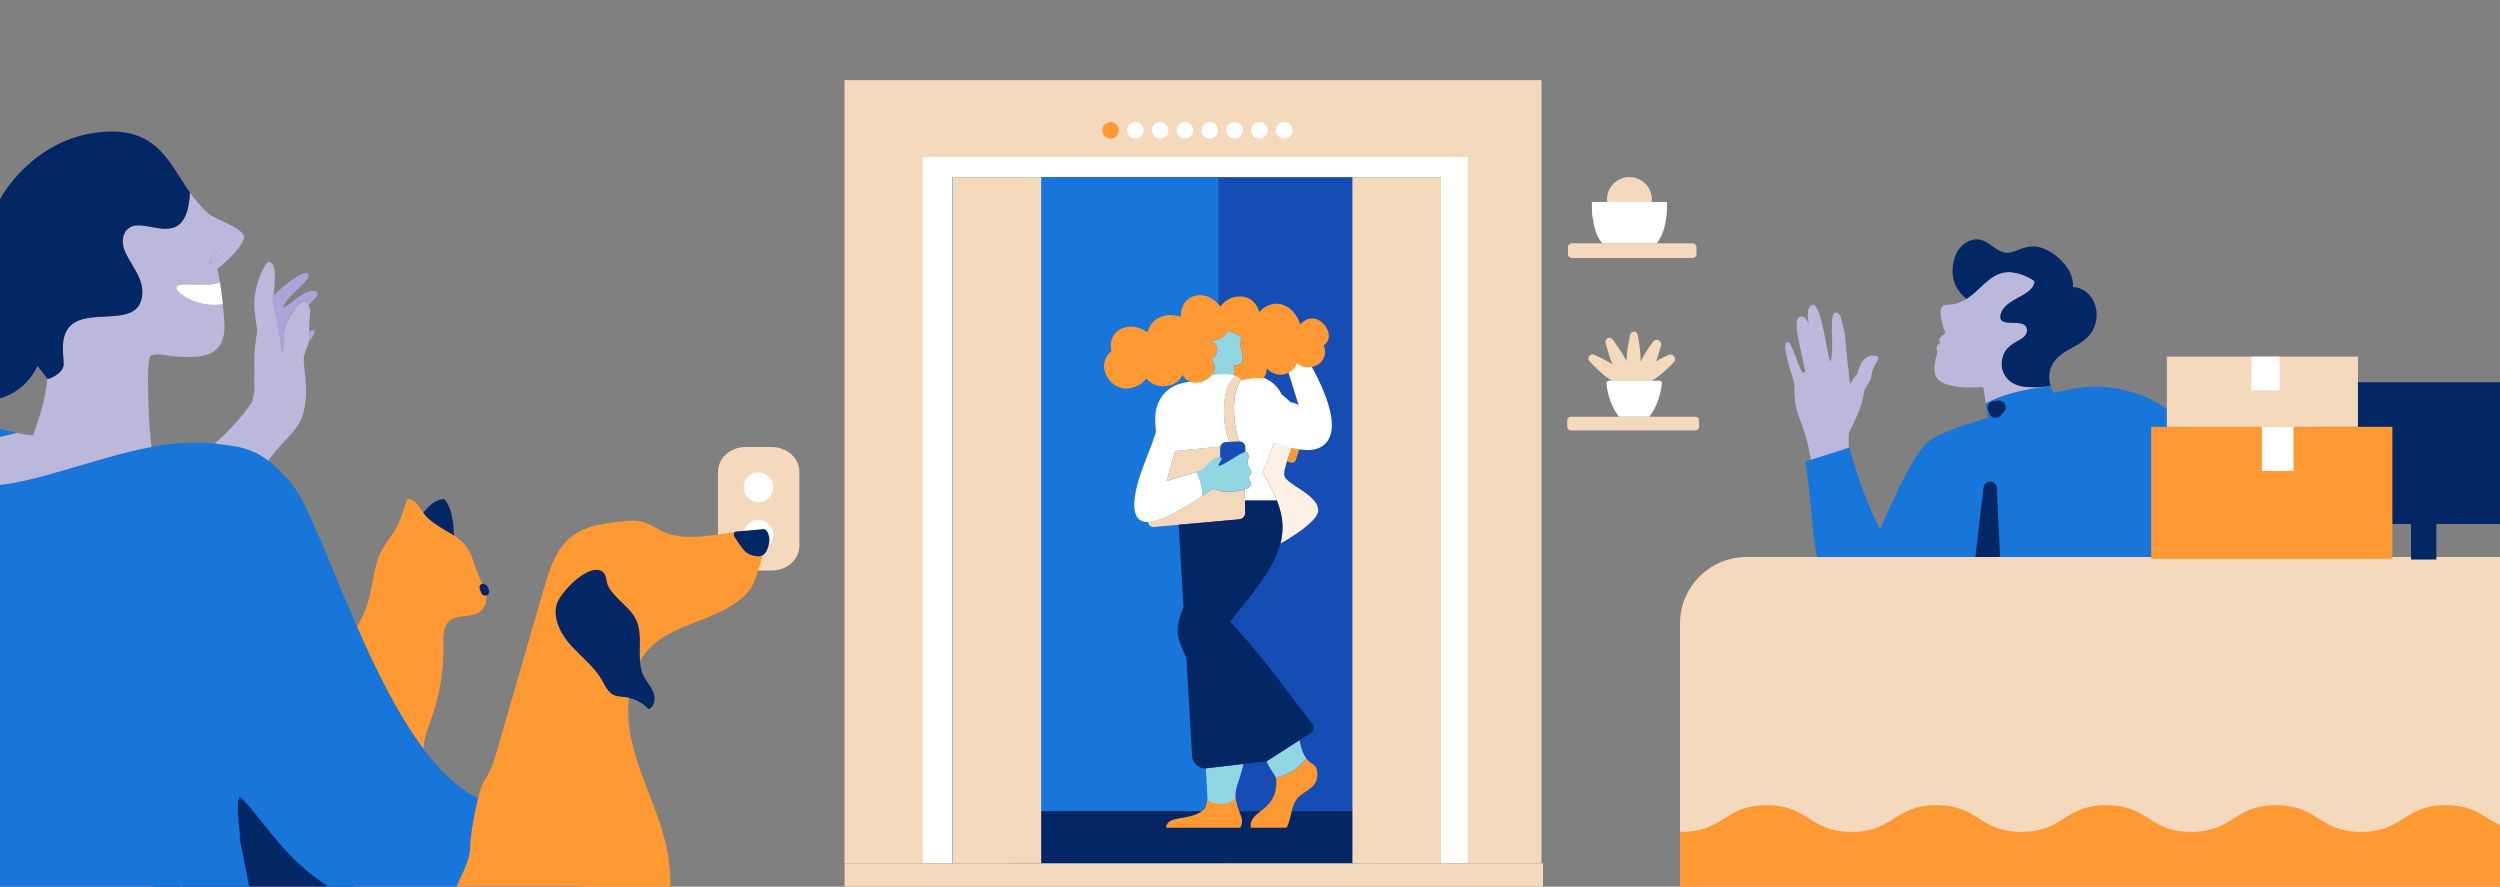 <svg width="375" height="133" fill="none" xmlns="http://www.w3.org/2000/svg"><rect width="100%" height="100%" fill="#808080" stroke="none"/><g clip-path="url(#clip0_391_8300)"><path fill="#F5D9BD" d="M126.679 12.021h104.547V129.5H126.679z"/><path fill="#fff" d="M138.412 23.567h81.741v105.89h-81.741z"/><path fill="#164DB4" d="M142.894 26.568h73.254v102.945h-73.254z"/><path fill="#1876DB" d="M142.894 26.568h39.853v102.945h-39.853z"/><path fill="#032765" d="M151.407 121.669h55.091v7.832h-55.091z"/><path fill="#F5D9BD" d="M142.894 26.568h13.284v102.945h-13.284zM202.863 26.568h13.284v102.945h-13.284z"/><ellipse cx="166.581" cy="19.551" rx="1.241" ry="1.241" fill="#FF9A34"/><ellipse cx="170.304" cy="19.551" rx="1.241" ry="1.241" fill="#fff"/><ellipse cx="174.026" cy="19.551" rx="1.241" ry="1.241" fill="#fff"/><ellipse cx="177.748" cy="19.551" rx="1.241" ry="1.241" fill="#fff"/><ellipse cx="185.192" cy="19.551" rx="1.241" ry="1.241" fill="#fff"/><ellipse cx="181.47" cy="19.551" rx="1.241" ry="1.241" fill="#fff"/><ellipse cx="188.915" cy="19.551" rx="1.241" ry="1.241" fill="#fff"/><ellipse cx="192.637" cy="19.551" rx="1.241" ry="1.241" fill="#fff"/><path d="M195.984 113.813c.796.996 1.625.764 1.625 2.346 0 1.737-1.316 2.235-2.333 2.977-.287.21-.553.431-.752.708-.906 1.228-.729 2.678-1.525 4.315h-5.396c-.011-.11-.011-.21-.011-.31 0-2.345 3.87-2.157 3.87-6.55 0-.288-.044-.52-.122-.72 1.659-.154 3.582-1.338 4.589-2.854.011.033.033.055.055.088z" fill="#FF9934"/><path d="M197.731 76.567c0 1.394-3.184 3.54-5.672 4.98a9.988 9.988 0 0 0 .321-2.424c0-1.405-.354-2.789-.84-4.039-.675-1.76-1.614-3.242-2.167-4.183 1.459-3.364 2.753-6.96 2.941-10.622 1.205 0 2.93-.056 2.93 1.704 0 .973-.421 2.334-.929 3.74-.431 1.184-.918 2.412-1.261 3.463-.143.432-.254.83-.331 1.195a3.78 3.78 0 0 0-.1.808c-.011 1.416 5.108 2.921 5.108 5.378z" fill="#FDF0E5"/><path d="M195.918 113.724c-1.006 1.516-2.919 2.7-4.588 2.855-.199-.553-.619-.94-1.061-1.77-.1-.177-.188-.399-.277-.62l4.931-3.165c.266 1.406.619 2.191.995 2.7z" fill="#92D6E3"/><path d="M194.834 65.911c.277.1.432.398.332.675l-.818 2.445a.556.556 0 0 1-.719.355l-.575-.2c.343-1.05.83-2.268 1.261-3.463l.519.188z" fill="#FF9934"/><path d="M192.314 60.29c.011-.299.022-.609.022-.907-.449-1.231-2.244-3.543-5.838-2.944-1.094 1.516-1.393 2.932-1.393 5.002 0 1.704.265 3.574.851 4.78a.86.86 0 0 1 .575.232.837.837 0 0 1 .266.609l.011.763h.044c.077 0 .155.011.221.022.122.178.199.377.199.61 0 .309-.099.64-.099.984 0 .786.519.896.519 1.438v.011c-.011.3-.365.432-.365.742 0 .343.332.608.332.94 0 .366-.409.631-.951.83l.044 1.693h4.788c-.675-1.759-1.614-3.253-2.167-4.182 1.459-3.364 2.753-6.96 2.941-10.623z" fill="#fff"/><path d="M187.692 70.868v.011c-.011.299-.364.42-.364.742 0 .343.331.62.331.94 0 .365-.409.642-.951.83-.774.277-1.813.387-2.321.387-.819 0-1.593-.166-2.411-.509-.486.332-1.039.709-1.625 1.096-.044-1.262-.276-2.523-.907-3.596l.984-.31c.719-.753 1.537-1.87 2.455-1.87h.133c.132.01.232.055.232.177 0 .276-.476.819-.476 1.007 0 .044.022.077.089.077.674 0 2.941-1.77 3.847-2.047.034 0 .056 0 .089-.011h.044c.077 0 .155.011.221.022.122.177.199.376.199.609 0 .31-.099.641-.099.984.011.808.53.919.53 1.461z" fill="#92D6E3"/><path d="M186.752 75.084l.045 1.815a.973.973 0 0 1-.896.996l-1.669.155-7.419.664-3.737.332a.749.749 0 0 1-.586-.2.748.748 0 0 1-.254-.564c1.824-.066 5.406-2.124 8.115-3.906a57.38 57.38 0 0 0 1.625-1.096c.818.344 1.592.51 2.41.51.509 0 1.548-.122 2.322-.388l.044 1.682z" fill="#F4D8BC"/><path d="M180.981 117.244l-.099-2.003c.055 0 .11 0 .166-.011l5.45-.642c-.265 1.748-1.183 3.286-1.183 4.802 0 .509.111.963.243 1.372a3.071 3.071 0 0 1-2.122.819c-.564 0-1.88-.276-2.145-.697-.055-.055-.1-.1-.144-.155.011-.011.011-.022.022-.033l-.188-3.452z" fill="#92D6E3"/><path d="M186.31 123.141c0 .321-.078.653-.266 1.018h-11.122c.11-2.08 3.858-.83 5.815-2.899.144-.155.387-1.239.387-1.239s.918.586 2.123.586 1.493-.398 2.068-.929c.254 1.748.995 2.667.995 3.463z" fill="#FF9934"/><path d="M185.105 61.43c0 1.703.265 3.573.851 4.78h-.055l-1.526.066c-.508-1.35-.785-2.999-.785-4.592 0-3.607 1.04-4.56 1.769-5.378.288.089.586.133.885.133.088 0 .166 0 .243-.011-1.095 1.516-1.382 2.932-1.382 5.001z" fill="#F4D8BC"/><path d="M184.342 55.797c.288.232.642.41 1.029.52-.73.819-1.769 1.77-1.769 5.378 0 1.593.276 3.231.785 4.592l-.52.022a.896.896 0 0 0-.818.686h-.022l-6.767.664-1.26 4.504 4.445-1.361c.641 1.073.862 2.334.906 3.596-2.709 1.782-6.291 3.84-8.115 3.906h-.089c-1.47 0-2.001-1.029-2.001-2.523 0-2.07.796-4.37 1.648-6.617.586-1.527 1.194-3.032 1.603-4.404-.055-.664-.111-1.24-.111-1.937 0-2.522 1.327-4.47 3.593-5.222a6.906 6.906 0 0 1 2.201-.343h.376c.176 0 .353 0 .541.033a2.458 2.458 0 0 1 1.006-.885c.83-.443 1.913-.609 2.875-.609.111-.022.265-.011.464 0z" fill="#fff"/><path d="M181.701 56.356c.187-.045.351-.087.451-.105.975-.178 2.092-.21 2.994.084-.023-.5-.065-.986-.077-1.488.113-.01.235-.032.346-.052.754-.138 1.202-.254.862-2.118a10.213 10.213 0 0 0-.302-1.218c.153-.292.28-.601.248-.779-.087-.477-.757-.378-1.969-1.12-.646 1.357-2.582 1.676-2.582 1.676s.827.136.905 1.13c.079.995-.822 1.584-.822 1.584s.393.582.445.87c.101.555-.109 1.098-.499 1.536z" fill="#92D6E3"/><path d="M183.027 67.172l-.011 1.439h-.133c-.907 0-1.736 1.117-2.454 1.87l-.984.31L175 72.15l1.26-4.503 6.767-.664h.022c-.011.067-.022.122-.022.188z" fill="#F4D8BC"/><path d="M199.251 60.689c-1.238-4.018-3.048-6.35-4.856-10.143l-2.31 1.498.002.008 2.941 9.482c-.91-.502-1.865-1.735-2.744-2.325l-2.111 6.762c2.441 1.006 5.486 1.92 7.256 1.375 2.786-.86 2.662-3.929 1.822-6.657z" fill="#fff"/><path d="M196.891 108.634c-2.344-3.043-4.644-6.163-7.054-9.184-1.703-2.136-3.45-4.216-5.307-6.185 1.404-1.86 3.107-3.818 4.566-5.887 1.316-1.86 2.432-3.796 2.952-5.832a9.988 9.988 0 0 0 .321-2.423c0-1.405-.354-2.788-.841-4.039h-4.787l.044 1.77a1.03 1.03 0 0 1-.939 1.052l-1.626.144-7.418.663.718 12.383c-.508 1.162-.884 2.368-.884 3.718 0 .785.497 2.158 1.316 3.85l.862 14.729c.022.442.199.852.486 1.184.067.077.144.154.222.221.375.31.851.476 1.337.454.056 0 .111 0 .166-.011l5.451-.642 1.327-.155 2.178-.244 4.931-3.164 1.747-1.118a.866.866 0 0 0 .387-.586.874.874 0 0 0-.155-.698z" fill="#032765"/><path d="M187.358 44.786c-.594-.305-1.297-.394-2.051-.256-.921.168-1.706.701-2.244 1.453a5.2 5.2 0 0 0-.367-.438c-.97-1.05-2.182-1.413-3.235-1.22-1.331.243-2.383 1.387-2.325 3.21a3.76 3.76 0 0 0-.865-.22 4.133 4.133 0 0 0-1.384.013c-1.574.287-2.379 1.214-2.759 2.522l-.027-.018a4.094 4.094 0 0 0-.792-.452c-.661-.292-1.462-.478-2.327-.32a2.99 2.99 0 0 0-1.57.814c-.612.605-.941 1.502-.748 2.556.014.078.03.167.055.242a2.799 2.799 0 0 0-1.056 2.75c.303 1.665 1.949 3.153 3.801 2.815 1.087-.199 1.933-.709 2.472-1.46.512.548 1.183 1.021 2.096 1.13a3.85 3.85 0 0 0 1.195-.046c1.164-.213 1.779-.864 2.132-1.628.524.798 1.207 1.281 2.286 1.164.078-.014.157-.017.246-.033.299-.055.591-.154.863-.295.356-.18.679-.422.936-.71.389-.438.6-.981.501-1.525-.053-.289-.446-.87-.446-.87s.901-.59.823-1.584c-.078-.995-.905-1.13-.905-1.13s1.946-.322 2.582-1.676c1.221.729 1.879.631 1.968 1.12.032.177-.083.485-.247.779.107.336.221.773.302 1.217.338 1.853-.109 1.98-.863 2.119-.11.02-.221.04-.345.051.009.492.043.99.076 1.488.462.145.858.371 1.171.704.173-.055.36-.1.537-.133l.311-.056.066-.013a6.982 6.982 0 0 1 2.269-.059c.317-.401.511-.907.524-1.528.738.782 1.693 1.055 2.558.897.853-.156 1.606-.741 1.951-1.675.591.476 1.312.723 2.266.549 1.275-.233 2.167-1.37 1.93-2.67a2.8 2.8 0 0 0-.173-.575c.576-.358.887-.976.743-1.764-.232-1.276-1.516-2.475-2.836-2.234-.554.101-1.018.45-1.423.868-.481-1.633-1.792-3.044-3.463-3.094a2.958 2.958 0 0 0-.644.049 3.348 3.348 0 0 0-2.016 1.193c-.304-.976-.852-1.656-1.549-2.021z" fill="#FF9934"/><path d="M254.862 63.059v.948a.552.552 0 0 1-.554.548H235.64a.552.552 0 0 1-.554-.548v-.948c0-.298.244-.549.554-.549h18.668c.3.01.554.251.554.549zM251.11 53.458a.695.695 0 0 0-.865-.214 24.66 24.66 0 0 0-1.842.957c.291-.752.545-1.598.752-2.379a.668.668 0 0 0-.367-.771.675.675 0 0 0-.827.204c-.714.957-1.457 2.082-1.88 3.049.047-1.227-.188-2.826-.442-4.118a.542.542 0 0 0-.535-.446.563.563 0 0 0-.555.428c-.291 1.264-.573 2.834-.564 4.052-.489-1.069-1.353-2.314-2.115-3.318a.59.59 0 0 0-.714-.177.574.574 0 0 0-.32.66c.263 1.069.621 2.305 1.062 3.3-.836-.549-1.861-1.06-2.772-1.469a.619.619 0 0 0-.752.195.596.596 0 0 0 .047.762c1.024 1.097 2.321 2.361 3.393 2.937h5.846c1.015-.427 2.331-1.645 3.412-2.77a.706.706 0 0 0 .038-.882z" fill="#F5D9BD"/><path d="M241.372 57.11a.407.407 0 0 0-.301.13.407.407 0 0 0-.103.307c.188 1.748.808 3.625 1.889 4.963h4.531c1.09-1.357 1.701-3.253 1.889-5.01a.343.343 0 0 0-.094-.278.372.372 0 0 0-.273-.12h-7.538v.009z" fill="#fff"/><path d="M244.415 33.211c1.855 0 3.359-1.487 3.359-3.321 0-1.835-1.504-3.322-3.359-3.322s-3.359 1.487-3.359 3.322c0 1.834 1.504 3.321 3.359 3.321zM246.14 36.498h7.742a.598.598 0 0 1 .595.588v1.021a.587.587 0 0 1-.175.415.6.6 0 0 1-.42.173h-18.093a.6.6 0 0 1-.598-.584V37.09a.592.592 0 0 1 .596-.589h10.353v-.003z" fill="#F5D9BD"/><path d="M250.048 30.286h-11.267v.048c0 .239 0 .481.01.725-.01.442-.01 1.114.126 1.663.188 1.435.59 2.805 1.424 3.78h8.147c.834-.975 1.241-2.345 1.425-3.78.135-.551.135-1.221.125-1.663.007-.244.01-.486.01-.725v-.048z" fill="#fff"/><path d="M115.748 85.58h-3.887c-2.306 0-4.155-1.666-4.155-3.687V70.738c0-2.046 1.876-3.687 4.155-3.687h3.887c2.305 0 4.155 1.665 4.155 3.687v11.155c0 2.045-1.85 3.686-4.155 3.686z" fill="#F5D9BD"/><path d="M113.776 82.454c1.23 0 2.228-1 2.228-2.233a2.23 2.23 0 0 0-2.228-2.232 2.23 2.23 0 0 0-2.229 2.232 2.23 2.23 0 0 0 2.229 2.233zM113.776 75.31c1.23 0 2.228-1 2.228-2.232a2.23 2.23 0 0 0-2.228-2.232 2.23 2.23 0 0 0-2.229 2.232 2.23 2.23 0 0 0 2.229 2.232z" fill="#fff"/><path d="M113.776 81.56a1.338 1.338 0 1 0-.003-2.676 1.338 1.338 0 0 0 .003 2.676zM113.776 74.417a1.338 1.338 0 1 0-.003-2.676 1.338 1.338 0 0 0 .003 2.676z" fill="#fff"/><path fill="#F5D9BD" d="M126.69 129.513h104.757v11.396H126.69z"/><path d="M47.366 151.317a1.994 1.994 0 0 0 1.749-1.037c1.719-3.142 1.955-5.85.695-8.05-1.686-2.948-5.752-4.459-12.43-4.616-8.864-.207-9.558-.669-10.333-3.774-.898-3.621 2.055-6.78 2.085-6.813a2.015 2.015 0 0 0-.087-2.79 1.986 1.986 0 0 0-2.776-.002c-.186.191-4.538 4.764-3.091 10.577 1.622 6.523 6.057 6.626 14.108 6.813 6.932.164 8.644 1.876 9.066 2.605.642 1.123-.043 2.854-.731 4.115a2.015 2.015 0 0 0 .758 2.707c.3.173.64.264.987.265zM68.091 81.221s.183-4.709-1.445-6.345c0 0-1.646-.263-3.535 2.598M51.106 120.134a6.19 6.19 0 0 1-.824 1.641c-1.822 2.725-4.604 4.62-7.314 6.445l3.657.278c.31.002.615.068.898.194a.783.783 0 0 1 .458.742c-.04.351-.372.578-.665.759a8.781 8.781 0 0 1-1.745.872c-1.5.485-3.135.127-4.654-.334-.914-.278-1.878-.639-2.427-1.428a1.066 1.066 0 0 1-.226-.742c.03-.147.088-.288.17-.414.615-1.093 1.509-2.006 2.387-2.889a230.398 230.398 0 0 0 3.424-3.57c.373-.366.707-.771.997-1.207a9.217 9.217 0 0 0 .692-1.614c.288-.779.621-1.54.997-2.28.1-.227.247-.429.432-.592.226-.15.488-.235.758-.247a5.77 5.77 0 0 1 2.044.14c.345.067.664.229.921.468.609.659.256 2.975.02 3.778zM53.107 117.305s1.968 9.715 1.968 11.684c0 1.969-.08 2.942 2.687 3.179 2.766.238 4.348-.237 3.557-2.146-.791-1.909-3.082-.635-3.242-1.033-.16-.398.24-10.651.24-12.559 0-1.909-5.296-1.672-5.296-1.672l.086 2.547z" fill="#032765"/><path d="M56.498 84.444c-.555 2.033-.744 4.159-1.386 6.165-1.858 5.823-7.25 9.821-12.85 12.208-3.49 1.484-7.226 2.534-10.305 4.77a16.133 16.133 0 0 0-4.424 4.978 16.218 16.218 0 0 0-2.045 6.352c-.16 1.591-.067 3.246.572 4.71a8.497 8.497 0 0 0 3.26 3.647c.789.508 1.663.936 2.281 1.631.619.696.968 1.776.492 2.588 5.416 1.849 12.37 1.551 18.032.759.509-.07.695-1.003.559-1.508-.685-1.808-8.232-.615-12.028-1.671 2.932-1.037 5.751-2.621 7.716-5.045 1.965-2.424 2.975-3.894 2.054-6.883 2.66.699 6.829.144 9.326-1.033 4.56 4.483 4.391 9.735 5.262 16.086 1.383.122 2.776.082 4.15-.12.804-.12 1.721-.207 1.628-1.023a1.728 1.728 0 0 0-.463-.904 1.704 1.704 0 0 0-.89-.483c-.635-.074-1.33-.04-1.835-.452l-1.835-14.007a14.54 14.54 0 0 1-.176-3.6c.162-1.394.721-2.708 1.183-4.032a31.122 31.122 0 0 0 1.732-10.921c-.013-1.394.017-3.066 1.2-3.734.585-.334 1.905-.522 2.577-.592 1.423-.147 2.35-.762 2.613-2.176a2.836 2.836 0 0 0-.183-1.912c-1.865-3.21-1.546-5.74-4.053-7.519-1.572-1.113-3.773-2.059-4.986-3.567-.745-.949-1.393-2.43-2.597-2.286-.581 1.591-.997 3.416-1.951 4.83-1.06 1.608-2.095 2.819-2.63 4.744z" fill="#FF9934"/><path d="M72.093 87.703a.576.576 0 0 0-.153.538c.052.193.119.38.2.562.033.151.11.288.223.395a.619.619 0 0 0 .252.09.617.617 0 0 0 .532-.044c.645-.581-.322-2.146-1.054-1.54zM27.305 115.458h25.81v21.273h-25.81z" fill="#032765"/><path d="M47.15 49.523l.09.09c-.09.69-.42.99-.93 1.68.044-.21.06-.435.06-.69v-.315-.54c.194-.135.42-.24.674-.24.03.015.06.015.105.015z" fill="#ACA4D9"/><path d="M41.002 44.364c-.045.36-.075.66-.075.9 0 .03 1.184 4.934 1.409 7.799.15-.63.27-1.275.27-1.845 0-.285-.015-.555-.015-.84 0-2.264 2.294-5.19 2.998-5.19.33 0 .57.256.72.6.15.33.21.736.21 1.08 0 .706-.15.99-.15 2.595v1.155c0 .255-.03.48-.06.69-.195 1.005-.765 1.575-.765 2.745 0 .24.375 3.6.375 4.214 0 8.084-4.003 5.774-8.756 16.213-2.473-3.15-6.267-4.32-8.246-4.725.975-.9 1.86-1.874 2.834-2.76 2.039-1.844 4.543-4.304 6.102-6.808.165-.78.315-1.575.315-2.055 0-.48-.045-.765-.045-1.29 0-.57.03-1.125.03-1.694 0-.406-.015-.81-.015-1.215 0-1.11.21-2.82.45-4.38-.195-1.364-.45-2.714-.45-3.96 0-2.849 1.604-6.313 2.174-6.313.675 0 .914 1.095.914 1.8.015 1.5-.12 2.55-.224 3.284z" fill="#BBB8DC"/><path d="M47.643 44.094c0 .39-.495.735-1.35 1.68-.149-.345-.389-.6-.719-.6-.704 0-2.998 2.925-2.998 5.19 0 .27.015.554.015.84 0 .57-.105 1.214-.27 1.844-.225-2.88-1.41-7.769-1.41-7.799 0-.24.03-.525.075-.9 1.32-1.245 3.809-3.39 4.903-3.39.09 0 .18.016.27.03.06.106.135.226.135.346 0 .93-3.643 3.51-3.793 4.724.03.03.06.045.075.075 1.319-.705 2.803-2.52 4.498-2.52.39.015.57.24.57.48z" fill="#ACA4D9"/><path d="M-19 155.947s.706-9.263 4.69-18.405c3.983-9.141 5.591-11.294 5.591-11.294h44.764l2.232 11.294 2.864 8.795s10.942-2.913 10.657 2.318c-.286 5.215-1.068 7.276-1.068 7.276l-69.73.016z" fill="#1876DB"/><path d="M31.976 66.5c3.988.6 7.061.195 11.979 6.345 4.918 6.134 14.183 40.974 27.977 46.958 1.874-5.279 7.631-16.993 9.925-14.143 3.508 4.274 7.571 8.234 7.796 14.143.24 5.924.21 15.613-11.62 19.917-11.829 4.304-23.088-3.345-28.606-6.659-6.911-4.125-10.645-11.174-13.508-13.603-.705 2.265.33 5.099 0 7.049H-8.73c.81-2.34 1.71-4.65 2.489-7.004-4.168-8.024-11.62-30.326-11.62-41.08 0-8.983 3.974-14.757 12.744-14.757 3.164 0 5.503.78 7.662 1.26-2.894.87-8.636.96-8.636 5.699 0 1.665 2.639 2.19 4.348 2.19 6.117 0 15.937-4.2 24.468-5.79 1.994-.375 3.913-.6 5.697-.6 1.02.016 2.55-.075 3.554.076z" fill="#1876DB"/><path d="M4.959 65.316c.99-2.745 1.934-5.714 2.129-8.519.135.195 2.458-.84 2.458-2.115 0-.765-.12-1.62-.12-2.49 0-8.473 11.92-1.244 11.92-8.458 0-2.85-2.939-5.174-2.939-7.544 0-1.305.78-2.4 2.354-2.4 1.23 0 2.714.51 4.063.51 1.86 0 3.433-.944 3.673-5.414.81 1.14 1.71 2.25 2.849 3.225.72.614 5.277 2.22 5.277 3.39 0 1.199-2.518 3.704-4.033 4.828.15.54.285 1.26.405 2.04-.794.315-1.769.39-2.728.39-.855 0-1.68-.06-2.354-.06-.465 0-1.44.015-1.44.495 0 .645 2.4 2.55 5.653 2.55.434 0 .87-.03 1.304-.105.15 1.484.255 2.774.255 3.224 0 3.975-2.459 4.694-5.383 4.694-2.923 0-3.493-.404-4.602-.404-.42 0-.795.075-1.155.225-.405 1.11-.33 2.654-.33 4.484 0 2.984.18 6.569.525 9.179C14.21 68.63 4.39 72.83-1.728 72.83c-1.724 0-4.348-.525-4.348-2.19 0-4.74 5.742-4.83 8.636-5.7.794.18 1.604.33 2.399.376zM33.4 37.69c0-.24-.135-.39-.36-.39-.675 0-1.484 1.425-1.694 2.31 1.05-.585 2.054-1.125 2.054-1.92z" fill="#BBB8DC"/><path d="M32.995 42.354a57.2 57.2 0 0 1 .42 3.27 7.65 7.65 0 0 1-1.304.105c-3.239 0-5.653-1.905-5.653-2.55 0-.48.975-.495 1.44-.495.674 0 1.499.06 2.354.06.974 0 1.964-.075 2.743-.39z" fill="#fff"/><path d="M33.055 37.285c.21 0 .36.15.36.39 0 .81-1.02 1.335-2.039 1.92.195-.885.99-2.31 1.68-2.31z" fill="#BBB8DC"/><path d="M15.933 19.753c-7.75.404-12.444 5.249-14.648 8.143-1.799 2.385-3.103 5.52-3.103 9.899 0 1.41.105 2.7.285 3.884-.3-.03-.6-.045-.9-.045-4.948 0-8.966 4.14-8.966 9.239 0 5.1 4.018 9.239 8.966 9.239 3.553 0 6.612-2.13 8.066-5.22.51.63 1.005 1.275 1.455 1.92.135.195 2.458-.84 2.458-2.115 0-.765-.12-1.62-.12-2.49 0-8.473 11.92-1.244 11.92-8.458 0-2.85-2.939-5.174-2.939-7.544 0-1.305.78-2.4 2.354-2.4 1.23 0 2.714.51 4.063.51 1.86 0 3.433-.944 3.673-5.414-3.043-4.32-4.797-9.553-12.564-9.148z" fill="#032765"/><path d="M113.165 87.16a53.174 53.174 0 0 0 1.766-5.82c.095-.391.179-.832-.024-1.182-.261-.443-.856-.533-1.368-.545-4.822-.13-9.912 2.092-14.278.046-.956-.449-1.832-1.093-2.853-1.374-1.02-.282-2.154-.173-3.23-.057-2.577.282-5.293.616-7.353 2.19-2.423 1.846-3.405 4.979-4.251 7.906-2.312 7.988-4.624 15.975-6.934 23.961-.478 1.646-.969 3.324-1.947 4.732-.953 1.368-2.164 8.032-2.174 10.06 0 2.493-1.88 4.853-2.526 7.261a36.26 36.26 0 0 0 .858 21.415c.537 1.505 1.734 2.698 2.574 4.056-2.923.202-5.39 2.517-6.498 5.232-1.107 2.714-1.08 5.76-.763 8.677.47 4.334 1.567 8.652 3.769 12.422 2.202 3.77 5.584 6.931 9.707 8.338 4.153 1.408 8.681.975 13.046.521 1.004-.107 2.03-.216 2.95-.64 1.406-.652 2.398-1.962 3.32-3.219 2.677-3.648 5.373-7.328 7.234-11.45 1.86-4.123 2.865-8.772 1.975-13.211-.201-1.052-.539-2.108-1.182-2.968-2.131-2.855-6.463-2.38-9.94-1.609-.453-4.225-.898-8.577.346-12.633.88-2.877 2.564-5.433 3.657-8.249 1.75-4.491 1.923-9.521.862-14.223-1.175-5.203-3.787-9.989-5.047-15.172-1.26-5.183-.842-11.337 3.114-14.91 2.204-1.976 5.148-2.862 7.89-3.988 2.743-1.127 6.271-2.783 7.3-5.568z" fill="#FF9934"/><path d="M83.465 90.767c-.514 2.213.741 4.46 2.268 6.143 1.527 1.682 3.388 3.1 4.53 5.072.49.841.9 1.831 1.775 2.253.533.258 1.148.252 1.732.33a5.971 5.971 0 0 1 3.52 1.811c.887-.352 1.073-1.582.734-2.475-.34-.893-1.027-1.609-1.45-2.465-1.287-2.595.082-5.915-1.184-8.518-.635-1.308-1.808-2.177-2.781-3.22-.526-.557-1.06-1.12-1.394-1.822-.278-.584-.258-1.716-.804-2.11-2.043-1.476-6.522 3.178-6.946 5.001zM112.97 83.333a2.624 2.624 0 0 1-1.446-.89 18.316 18.316 0 0 1-1.101-1.538 2.397 2.397 0 0 1-.318-.558.51.51 0 0 1 .157-.575.87.87 0 0 1 .416-.065c1.179-.086 2.439-.2 3.568-.317.141-.03.287-.03.428 0a.8.8 0 0 1 .428.388c.32.602.392 1.305.201 1.96-.353 1.4-.898 1.955-2.333 1.595z" fill="#032765"/><g clip-path="url(#clip1_391_8300)"><path d="M271.96 45.706c-.43.099-.645.458-.734.916-.131.68.011 1.572.123 2.056-.191-.39-.325-.696-.614-1.02a1.082 1.082 0 0 0-.629-.183c-.676.051-.633 1.143-.57 2.068.057.705 1.212 5.931 1.219 6.018.013.124-.027.202-.152.348-.037.005-.084-.004-.121 0-.519-.38-1.073-2.46-1.668-3.695-.116-.279-.321-.842-.613-.899-.093-.018-.184.013-.3.112a.911.911 0 0 0-.106.296c-.077.4.044.837.128 1.218.154 1.454 1.176 4.05 1.236 4.743.037.495-.06.56.027 1.673.33 4.36 1.656 3.073 2.888 12.526.736.01 1.381-.01 1.749-.037a9.746 9.746 0 0 0 3.701-1.056c-.055-.778-.027-.858-.11-1.933-.012-.124-.024-.248-.023-.381-.105-1.396-.044-1.457-.072-1.816-.007-.086-.012-.185-.032-.274-.005-.098.028-.956.056-1.474 2.74-5.406 1.861-5.492 2.502-6.742.251-.487.782-1.102.826-1.58.173-1.707 1.102-2.317 1.059-2.91-.025-.309-.547-.362-.843-.334-1.425.112-1.896 1.36-2.334 2.808-.238.294-.44.523-.472.565-.326.435-.363.562-.58.873-.003-.11-.006-.22-.021-.333-.035-.445-.098-.493-.133-.938-.012-.185-.013-.368-.028-.541a9.838 9.838 0 0 0-.157-1.005c.003-.011-.392-4.287-.39-4.299 0 0 .002-.012.014-.01-.236-1.153-.623-2.908-.769-3.155-.134-.245-.421-.447-.691-.427-1.081.082-.104 5.165-.738 7.378-.655-1.369-1.233-8.2-2.628-8.556z" fill="#BBB8DC"/><path d="M330.594 123.288l-1.028 5.311-39.306-7.649c1.609-2.813 3.864-6.779 7.035-12.355.51.306 1.137.501 2 .669.676.132 1.512.246 2.524.394 3.382.585 9.216-3.183 14.494-3.081 4.18.084 8.133 4.163 9.415 3.597.718 2.293 2.618 6.787 4.866 13.114z" fill="#fff"/><path d="M339.415 83.562c1.246 2.19 2.176 3.198 1.67 5.813-1.293 6.684-11.228 16.956-15.458 23.129-.271.398-.686.67-1.161.748a1.778 1.778 0 0 1-1.341-.322c-2.53-1.867-6.426-4.986-7.16-5.129-.502-.098-3.493 2.545-3.889 2.845-3.952-.209-7.822-.585-10.258-.999-1.012-.148-1.837-.26-2.525-.393-.862-.168-1.49-.363-1.999-.669-1.159-.701-1.638-1.974-2.585-4.896-1.667-4.45-3.299-10.085-3.725-15.45-2.797 3.265-6.234 6.588-11.153 5.63-7.694-1.497-7.845-15.033-8.286-18.88a163.363 163.363 0 0 0-.752-5.743l6.615-2.12c.919 3.38 2.391 7.9 4.592 12.283 2.035-4.642 5.192-11.645 7.352-13.244 1.835-1.359 6.051-2.643 8.851-3.486a41.808 41.808 0 0 0-.356-2.162c2.906-1.576 6.387-2.189 9.723-2.61.125.353.311.705.552 1.02 2.915-.686 5.87-1.328 9.67-.588 6.855 1.334 10.513 5.185 13.353 10.824 2.935 4.709 5.121 9.795 8.27 14.399z" fill="#1876DB"/><path d="M324.501 83.526l1.137 10.506 3.821-5.926-4.958-4.58z" fill="#FDF0E5"/><path d="M293.037 57.917c-2.646-.515-3.174-1.604-2.745-3.82.057-.293.137-.582.217-.87.025-.069.037-.127.048-.186.082-.422-.125-.67-.068-.962.037-.188.173-.393.563-.658-.141-.21-.179-.387-.152-.528.089-.458.803-.647.862-.952a.2.2 0 0 0-.022-.138c-.376-1.06-.775-2.56-.618-3.37.183-.95 1.108-.6 2.11-.843a5.927 5.927 0 0 0 1.718-.748c2.482-1.574 3.934-4.577 7.256-3.93.747.145 2.081.563 2.968 1.295-.002.072-.016.143-.027.201-.411 2.123-4.598 2.38-5.079 4.866-.134.692.238.959.798 1.068.641.125 1.54.044 2.204.173.816.159 1.061.706.957 1.245-.309 1.595-3.154 1.297-3.712 4.182-.318 1.642.607 3.55 2.892 3.995 1.306.254 2.868.059 4.339-.166.016.04.021.077.038.117-3.324.424-6.82 1.046-9.723 2.61-.079-.404-.272-2.036-.376-2.433-.301-.01-2.571.217-4.448-.148zM316.069 107.646s-3.811 1.254-3.993 3.007c-.182 1.754 1.385 5.721 5.524 6.965 3.154.955 3.329 1.049 3.329 1.049l1.648-6.141-6.508-4.88z" fill="#BBB8DC"/><path d="M310.941 43.035c.154.018.296.034.447.063 2.192.427 3.464 2.731 3.017 5.041-.855 4.422-6.17 3.63-6.962 7.724-.122.633-.041 1.403.153 2.025-1.471.225-3.071.303-4.377.049-2.285-.445-3.21-2.353-2.892-3.995.556-2.873 3.404-2.587 3.712-4.181.104-.54-.141-1.087-.957-1.245-.676-.132-1.563-.049-2.204-.174-.56-.109-.931-.376-.797-1.068.481-2.486 4.669-2.754 5.078-4.865.013-.07.025-.129.027-.201-.896-.747-2.221-1.15-2.967-1.296-3.323-.646-4.775 2.357-7.257 3.93-1.649-1.416-2.403-3.084-1.936-5.5.527-2.72 2.618-3.652 3.971-3.389 1.364.265 2.235 1.64 3.762 1.937 1.294.252 2.879-1.253 4.908-.858 2.53.492 5.519 3.362 5.274 6.004zM294.838 95.962l2.696-22.84c.144-1.22 1.934-1.156 1.991.071l1.07 22.75a.996.996 0 0 1-.187.631l-1.95 2.707a1 1 0 0 1-1.632-.015l-1.816-2.616a.996.996 0 0 1-.172-.688zM300.103 62.325l.51-.594c.597-.697.019-1.763-.89-1.644l-.709.093a1 1 0 0 0-.798 1.36l.199.502a1 1 0 0 0 1.688.283z" fill="#032765"/><path d="M252 93.549c0-5.523 4.477-10 10-10h127.646c5.523 0 10 4.477 10 10v42.042H252V93.549z" fill="#F5D9BD"/><path d="M399.646 159.143v-35.804c-1.964-1.147-3.505-2.563-7.286-2.563-6.37 0-6.37 4.004-12.732 4.004-6.369 0-6.369-4.004-12.738-4.004-6.37 0-6.37 4.004-12.739 4.004-6.37 0-6.378-4.004-12.747-4.004-6.362 0-6.362 4.004-12.731 4.004-1.587 0-2.781-.251-3.774-.621-2.989-1.127-4.183-3.383-8.958-3.383-6.369 0-6.369 4.004-12.731 4.004-.139 0-.27 0-.393-.007-3.142-.081-4.667-1.184-6.315-2.211-1.495-.921-3.081-1.786-6.039-1.786-6.369 0-6.369 4.004-12.731 4.004-1.109 0-2.033-.119-2.819-.326-3.743-.953-4.66-3.678-9.92-3.678-6.115 0-6.354 3.697-12.015 3.985-.231.012-.47.019-.724.019H252c.015.188.031 26.304.031 34.363h147.615z" fill="#FF9934"/><path fill="#032765" d="M347.616 57.337h31.882V78.61h-31.882z"/><path fill="#032765" d="M361.659 62.656h3.796v21.273h-3.796z"/><path fill="#FF9934" d="M322.678 64.028h36.18v19.798h-36.18z"/><path fill="#F5D9BD" d="M325.027 53.497h28.662v10.531h-28.662z"/><path fill="#fff" d="M339.285 64.028h4.745v6.61h-4.745zM337.714 53.497h4.229v5.055h-4.229z"/></g></g><defs><clipPath id="clip0_391_8300"><path fill="#fff" d="M0 0h375v133H0z"/></clipPath><clipPath id="clip1_391_8300"><path fill="#fff" transform="translate(252)" d="M0 0h155.659v135.638H0z"/></clipPath></defs></svg>
